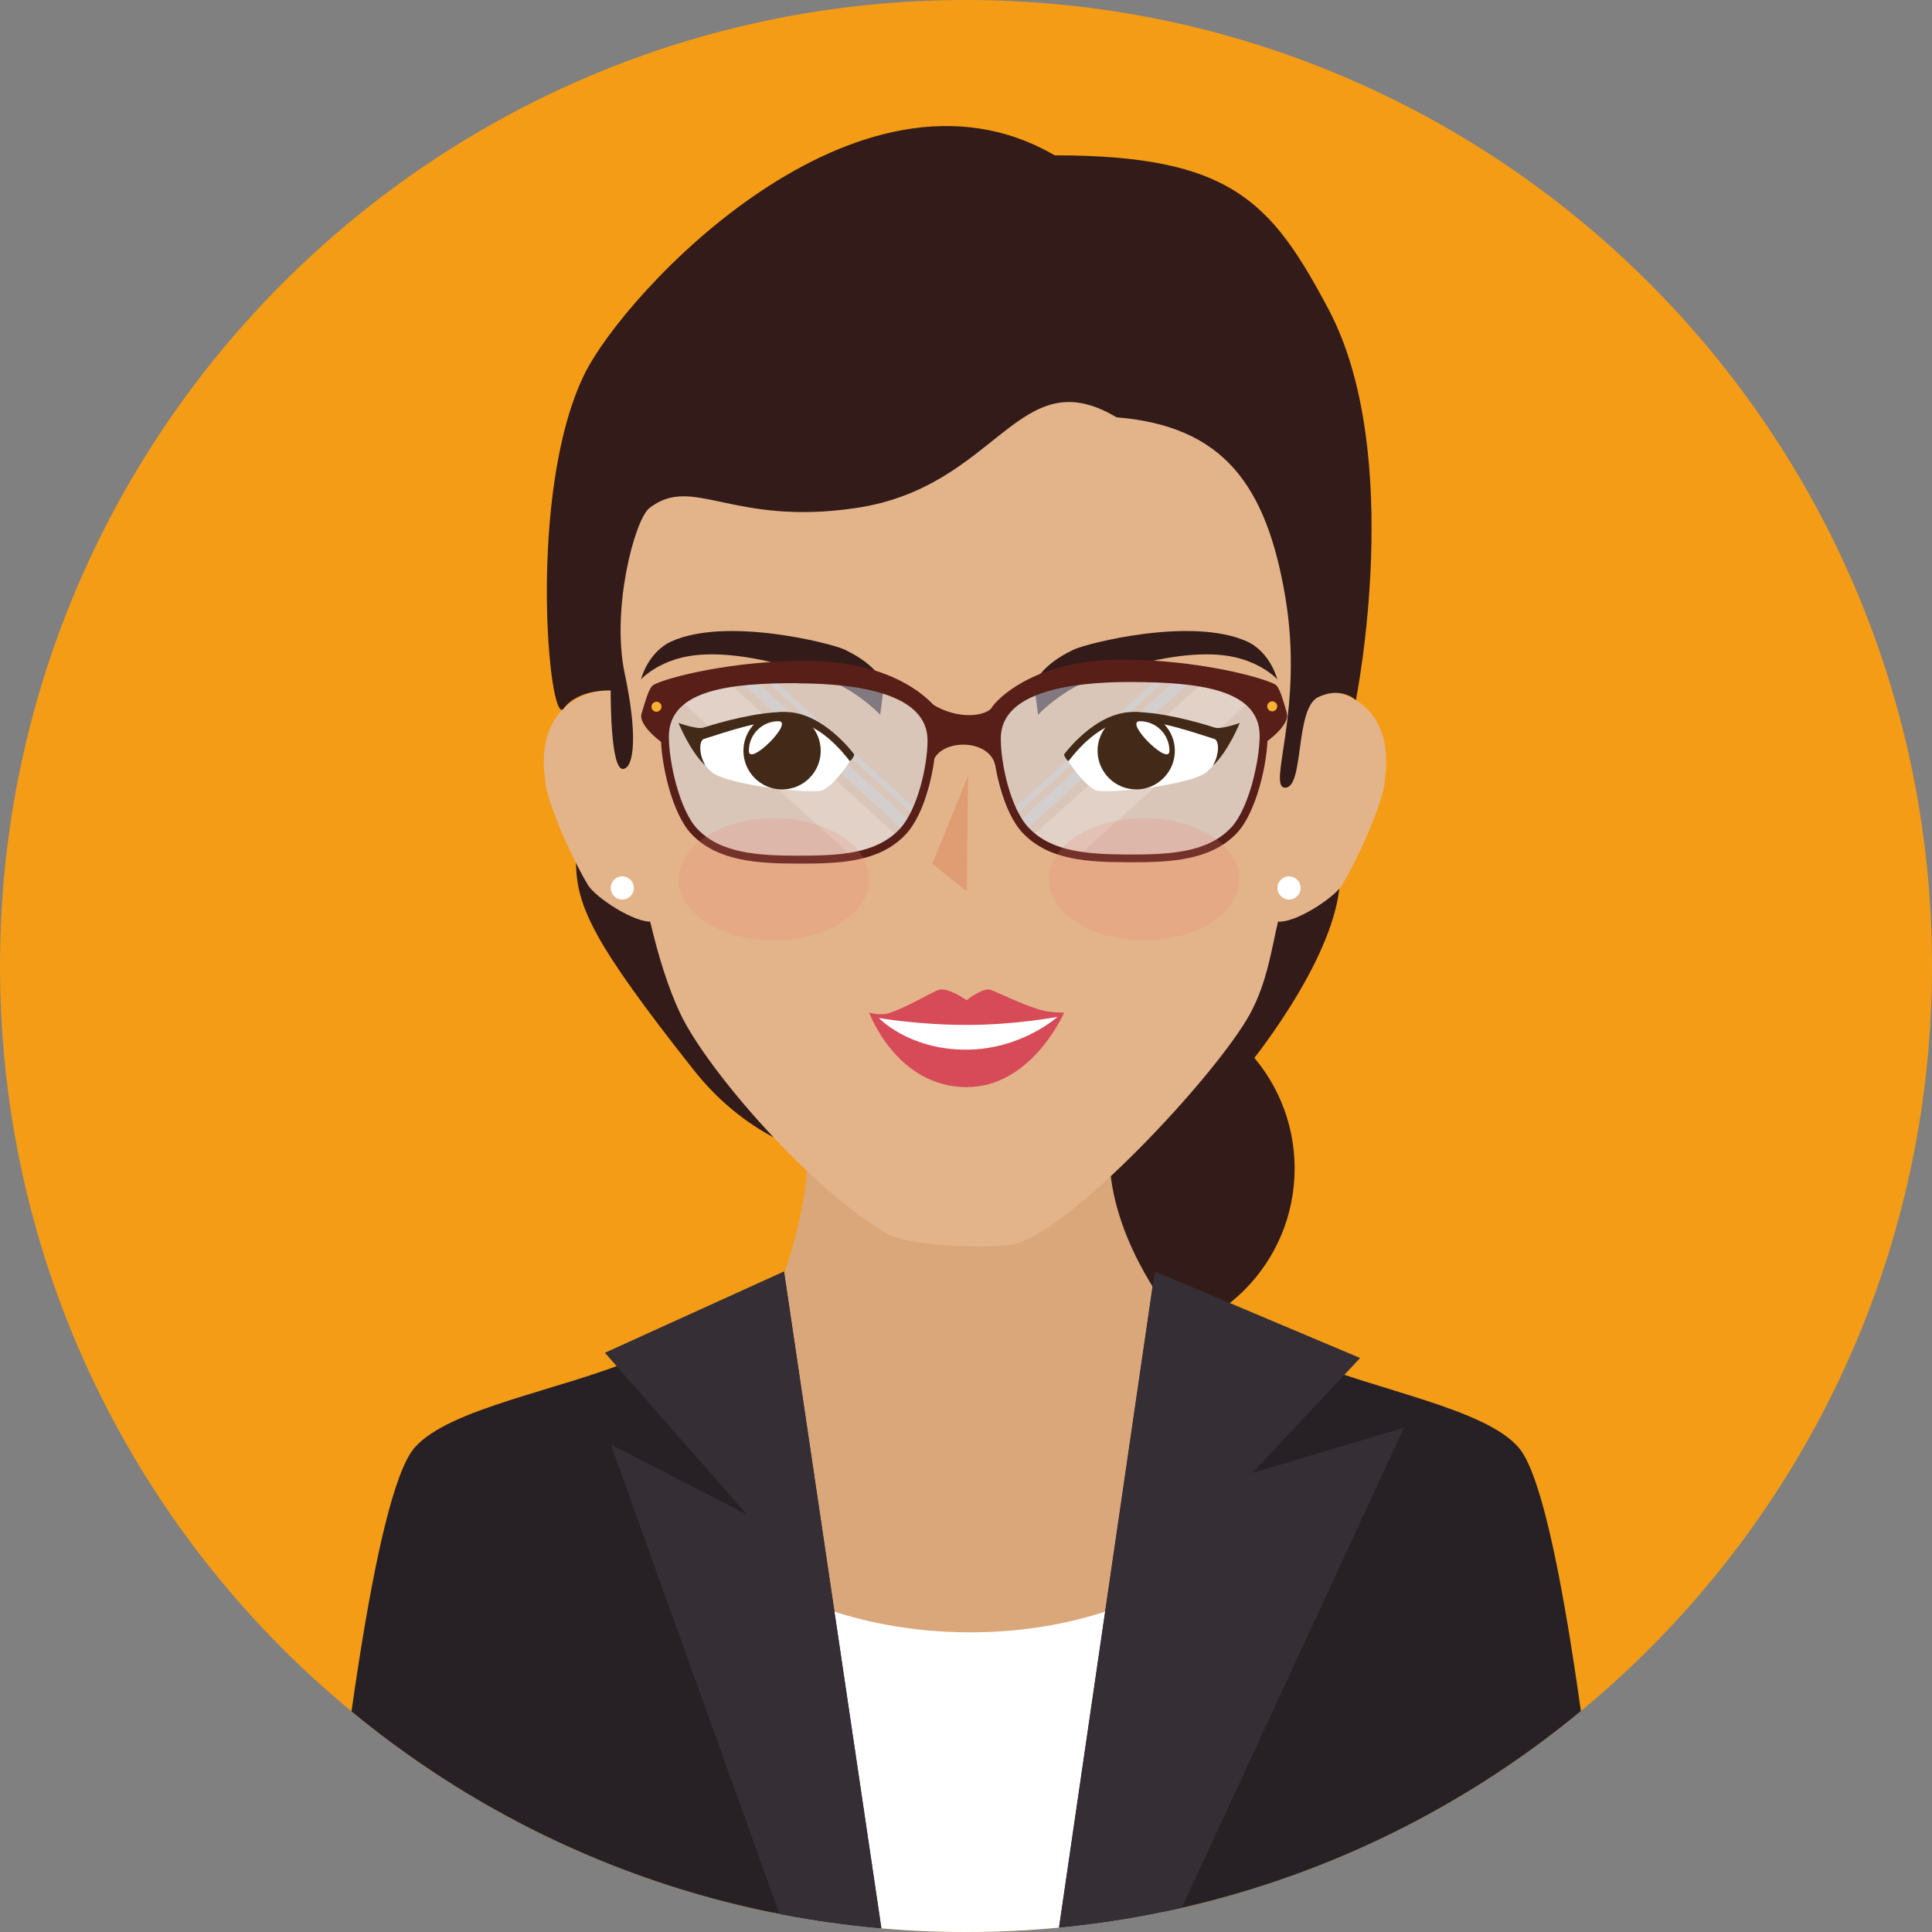 <svg xmlns="http://www.w3.org/2000/svg" xmlns:xlink="http://www.w3.org/1999/xlink" id="Calque_2" viewBox="0 0 100 100"><rect x="0" y="0" width="100" height="100" fill="#808080" stroke="none"/><defs><style>.cls-1{fill:#fff;}.cls-2{fill:#581e18;}.cls-3{fill:#d74b58;}.cls-4{opacity:.5;}.cls-5,.cls-6{opacity:.2;}.cls-6{fill:#ef8275;}.cls-7{fill:#e3b48a;}.cls-8{fill:#daa77b;}.cls-9{fill:#272126;}.cls-10{fill:#331b19;}.cls-11{fill:#e09d73;}.cls-12{fill:#f49c16;}.cls-13{clip-path:url(#clippath);}.cls-14{fill:#f8b133;}.cls-15{fill:#422918;}.cls-16{fill:#352e35;}.cls-17{fill:#d0d7e6;}</style><clipPath id="clippath"><path class="cls-12" d="m0,50C0,22.38,22.39,0,50,0s50,22.38,50,50-22.39,50-50,50S0,77.62,0,50Z"></path></clipPath></defs><g id="Calque_1-2"><g><path class="cls-12" d="m0,50C0,22.38,22.39,0,50,0s50,22.38,50,50-22.39,50-50,50S0,77.62,0,50Z"></path><g class="cls-13"><g><path class="cls-10" d="m67.01,60.48c0,4.92-3.98,8.9-8.9,8.9s-8.9-3.99-8.9-8.9,3.98-8.9,8.9-8.9,8.9,3.99,8.9,8.9Z"></path><path class="cls-10" d="m29.81,44.65c.05,2.28.85,4.09,6.07,10.7,5.21,6.62,12.98,4.94,14.34,4.94s8.87,1.2,13.46-4.01c1.94-2.2,5.68-7.35,5.68-10.93"></path><path class="cls-8" d="m60.31,67.51l-2.2,22.41s-1.58,5.25-7.9,5.35c-6.32.09-8.48-4.01-8.48-4.01l-2.27-22.45s2.76-5.84,2.29-10.21c-.47-4.38,16.53-4.68,15.78-.13-.75,4.54,2.77,9.06,2.77,9.06Z"></path><path class="cls-7" d="m68.12,34.59c-.34,4.28-.97,9-1.97,13.12-.31,1.26-.54,3.1-1.45,4.77-1.74,3.17-9.44,11.43-12.32,11.94-1.02.18-5.19.14-6.42-.55-3.81-2.13-9.31-8.39-10.74-11.39-.65-1.37-1.15-3.02-1.56-4.75-.88-3.74-1.56-8.32-1.95-13.14-1.14-14.03,8.15-20.25,18.21-20.25s19.34,6.22,18.21,20.25Z"></path><path class="cls-7" d="m71.68,40.5c-.26,1.56-1.61,4.31-2.2,5.29-.39.66-2.43,2-3.34,1.91-.91-.09-.56-2.53-.9-3.36-.33-.83-.47-2.59-.43-4.49.07-3.09,1.95-4.29,3.84-4.11,1.89.18,3.51,1.7,3.01,4.75Z"></path><path class="cls-7" d="m28.22,40.5c.26,1.56,1.61,4.31,2.2,5.29.39.66,2.43,2,3.34,1.91.91-.09.56-2.53.9-3.36.33-.83.47-2.59.43-4.49-.07-3.09-1.95-4.29-3.84-4.11-1.89.18-3.51,1.7-3.01,4.75Z"></path><path class="cls-10" d="m33.17,35.19s.34-1.42,1.58-1.99c2.86-1.29,8.28.1,8.96.42,1.83.87,2.05,1.83,2.05,1.83l-.2,1.55s-.85-.94-2.29-1.64c-.71-.35-5.27-2.07-8.11-1.29-1.35.37-2,1.11-2,1.11Z"></path><path class="cls-10" d="m66.12,35.19s-.34-1.42-1.58-1.99c-2.86-1.29-8.28.1-8.96.42-1.83.87-2.05,1.83-2.05,1.83l.2,1.55s.85-.94,2.29-1.64c.71-.35,5.27-2.07,8.11-1.29,1.35.37,2,1.11,2,1.11Z"></path><path class="cls-10" d="m31.61,35.73s-.04,4.13.64,4.07c.59-.05.75-1.84.08-4.96-.7-3.36.53-7.95,1.28-8.54,2.26-1.76,4.26.94,10.66,0,7.41-1.08,8.41-7.75,13.52-4.7,5.51.45,7.76,3.48,8.74,9.32.98,5.84-.98,9.87,0,9.85.98-.02.49-4.09,1.69-4.68,1.2-.59,1.96.15,1.96.15,0,0,2.56-12.73-1.41-20.22-2.97-5.6-5.06-7.98-14.18-7.98-10.18-5.92-22.3,7.11-24.36,11.37-2.96,6.11-1.82,18.31-1.06,17.27.76-1.04,2.44-.94,2.44-.94Z"></path><path class="cls-1" d="m32.81,45.96c0,.33-.27.6-.6.6s-.6-.27-.6-.6.27-.6.6-.6.6.27.6.6Z"></path><path class="cls-1" d="m67.32,45.96c0,.33-.27.6-.6.6s-.6-.27-.6-.6.27-.6.6-.6.6.27.6.6Z"></path><path class="cls-1" d="m60.31,105.87v-23.83s-3.73,2.45-10.09,2.45-10.23-2.45-10.23-2.45v23.83h20.32Z"></path><path class="cls-9" d="m46.95,105.87l-.76-2.18-5.61-37.88s-2.97,2.57-7.65,4.51c-4.03,1.67-9.69,2.57-11.47,4.61-2.08,2.38-3.96,17.51-5.26,30.94h30.75Z"></path><polygon class="cls-16" points="31.61 74.76 42.79 105.87 46.97 105.87 46.2 103.69 40.58 65.81 31.31 70.02 38.68 78.41 31.61 74.76"></polygon><path class="cls-9" d="m83.79,105.87c-1.28-13.43-3.13-28.56-5.18-30.94-1.75-2.04-7.33-2.94-11.3-4.61-4.61-1.94-7.54-4.51-7.54-4.51l-5.53,37.88-.74,2.18h30.29Z"></path><polygon class="cls-16" points="57.87 105.87 72.67 73.9 64.82 76.24 70.4 70.29 59.78 65.81 54.25 103.69 53.51 105.87 57.87 105.87"></polygon><g><g class="cls-4"><path class="cls-17" d="m34.84,36.74s.99-1.46,4.23-1.53c3.24-.07,7.94.1,8.73,1.41.79,1.31.68,4.58-.44,5.59-1.11,1-1.63,2.26-6.44,2.08-4.82-.18-5.1-1.15-5.42-1.92-.31-.78-1.16-2.53-1.08-3.59.08-1.05.41-2.04.41-2.04Z"></path></g><g><g class="cls-5"><path class="cls-1" d="m35.28,36.31l8.63,7.85c1.22-.19,1.91-.56,2.43-.98l-8.63-7.85c-1.25.21-2.01.65-2.42.98Z"></path></g><g class="cls-4"><path class="cls-17" d="m39.08,35.21h0c-.28,0-.54.02-.79.05l8.39,7.62c.14-.13.27-.27.41-.4l-8-7.27Z"></path></g><g class="cls-4"><path class="cls-17" d="m40.04,35.19c-.15,0-.3,0-.44,0l7.74,7.03s.02-.02.03-.03c.06-.06.12-.12.17-.19l-7.5-6.82Z"></path></g></g><g class="cls-4"><path class="cls-17" d="m65.03,36.81s-.98-1.47-4.23-1.55c-3.24-.08-7.94.06-8.74,1.37-.8,1.3-.7,4.58.41,5.59,1.11,1.01,1.61,2.27,6.43,2.11,4.82-.16,5.11-1.12,5.43-1.89.32-.77,1.18-2.52,1.1-3.58-.07-1.06-.4-2.04-.4-2.04Z"></path></g><g><g class="cls-5"><path class="cls-1" d="m64.6,36.39l-8.67,7.8c-1.22-.2-1.91-.57-2.42-.99l8.68-7.8c1.24.22,2,.66,2.42.99Z"></path></g><g class="cls-4"><path class="cls-17" d="m60.8,35.26h0c.28,0,.54.02.79.05l-8.43,7.58c-.14-.13-.27-.27-.41-.4l8.04-7.23Z"></path></g><g class="cls-4"><path class="cls-17" d="m59.83,35.25c.15,0,.3,0,.44,0l-7.78,7s-.02-.02-.03-.03c-.06-.06-.12-.12-.18-.19l7.54-6.78Z"></path></g></g><path class="cls-2" d="m51.49,39.52c-.37-1.22-2.54-1.28-3.12-.28-.25.43-.11-.68-.2-1.41-.1-.74-.52-1.76.09-1.38,1.21.76,2.6.67,3.05.22.23-.23.27.67.22,1.47-.05.74.08,1.79-.04,1.38Z"></path><path class="cls-2" d="m48.45,36.65c-.51-.67-2.51-2.44-6.68-2.45-3.89,0-7.22.86-7.93,1.24-.25.13-.42.81-.63,1.48-.21.67,1.2,1.62,1.2,1.62h.02c0-.15-.02-.3-.02-.43,0-2.53,3.09-2.97,6.91-2.96,3.82,0,6.9.78,6.9,3.16,0,.59-.1,1.34-.29,2.1h0s1.02-3.08.5-3.76Z"></path><path class="cls-2" d="m41.33,44.7c-2.15,0-4.2-.13-5.53-1.52-1.03-1.07-1.59-3.67-1.59-5.06,0-2.8,3.43-3.18,7.12-3.17,4.72.01,7.11,1.14,7.1,3.37,0,1.33-.51,3.81-1.6,4.92-1.33,1.36-3.28,1.47-5.51,1.46Zm0-9.34c-3.48-.01-6.7.32-6.71,2.76,0,1.35.56,3.82,1.47,4.78,1.22,1.28,3.17,1.39,5.23,1.39,2.13,0,3.99-.09,5.21-1.34.96-.99,1.48-3.32,1.48-4.63,0-2.43-3.63-2.94-6.69-2.95Z"></path><path class="cls-14" d="m34.24,36.58c0,.14-.12.26-.26.26-.14,0-.26-.12-.26-.26s.12-.26.26-.26c.14,0,.26.12.26.26Z"></path><path class="cls-2" d="m66.61,36.9c-.21-.67-.37-1.35-.62-1.48-.71-.38-4.03-1.27-7.92-1.28-4.17,0-6.17,1.74-6.69,2.41-.52.67.48,3.76.48,3.76h0c-.18-.76-.28-1.51-.28-2.1,0-2.38,3.09-3.13,6.91-3.12,3.83,0,6.91.46,6.9,3,0,.13,0,.27-.02.42h.02s1.42-.94,1.21-1.61Z"></path><path class="cls-2" d="m58.46,44.63c-2.22,0-4.17-.12-5.5-1.49-1.08-1.12-1.58-3.6-1.57-4.93,0-2.22,2.4-3.34,7.12-3.33,3.69.01,7.11.41,7.1,3.21,0,1.39-.58,3.98-1.61,5.05-1.34,1.39-3.38,1.5-5.54,1.49Zm.04-9.33c-3.05,0-6.7.49-6.7,2.92,0,1.31.5,3.65,1.46,4.64,1.21,1.25,3.07,1.36,5.2,1.37,2.06,0,4.01-.09,5.24-1.37.92-.95,1.49-3.42,1.5-4.77,0-2.44-3.21-2.78-6.69-2.79Z"></path><path class="cls-14" d="m65.59,36.56c0,.14.12.26.26.26.14,0,.26-.12.26-.26s-.12-.26-.26-.26c-.14,0-.26.12-.26.26Z"></path></g><g><path class="cls-1" d="m35.63,37.91s.19,1.1,1.18,2.03c.74.7,5.29,1.18,5.77.96.72-.32,1.65-1.85,1.65-1.85,0,0-1.6-2.2-3.57-2.2s-5.02,1.06-5.02,1.06Z"></path><path class="cls-15" d="m40.65,37.29c-1.42,0-3.23.65-4.22.96-.23.07-.29.75.09,1.39-.81-.75-1.4-2.22-1.4-2.22,0,0,.97.35,1.29.24.95-.3,2.76-.81,4.24-.81,1.97,0,3.57,2.2,3.57,2.2,0,0-.06.22-.23.35-.35-.44-1.63-2.12-3.34-2.12Z"></path><path class="cls-15" d="m38.48,38.86c0,1.1.89,2,2,2s2-.9,2-2-.9-2-2-2-2,.9-2,2Z"></path><path class="cls-1" d="m38.76,38.86c0,.85,2.38-1.53,1.53-1.53s-1.53.69-1.53,1.53Z"></path></g><polygon class="cls-11" points="50.04 46.14 48.25 44.71 50.11 40.15 50.04 46.14"></polygon><g><path class="cls-3" d="m50.04,56.27c-3.65,0-5.05-3.86-5.05-3.86,0,0,.58.18,1.05.02.96-.32,2.24-1.11,2.56-1.2.48-.14,1.43.54,1.43.54,0,0,.83-.66,1.23-.54.27.08,1.51.71,2.55,1.03.51.16,1.27.15,1.27.15,0,0-1.66,3.86-5.05,3.86Z"></path><path class="cls-1" d="m50,54.33c-2.98,0-4.51-1.64-4.51-1.64,0,0,2.02.36,4.56.36s4.69-.42,4.69-.42c0,0-1.88,1.7-4.74,1.7Z"></path></g><path class="cls-6" d="m45,45.51c0,1.75-2.21,3.17-4.94,3.17s-4.94-1.42-4.94-3.17,2.21-3.16,4.94-3.16,4.94,1.42,4.94,3.16Z"></path><g><path class="cls-1" d="m63.66,37.91s-.19,1.1-1.18,2.03c-.74.7-5.29,1.18-5.77.96-.72-.32-1.65-1.85-1.65-1.85,0,0,1.6-2.2,3.57-2.2s5.02,1.06,5.02,1.06Z"></path><path class="cls-15" d="m58.64,37.29c1.43,0,3.23.65,4.22.96.23.07.29.75-.09,1.39.81-.75,1.4-2.22,1.4-2.22,0,0-.97.35-1.29.24-.95-.3-2.76-.81-4.24-.81-1.97,0-3.57,2.2-3.57,2.2,0,0,.06.22.23.35.35-.44,1.63-2.12,3.34-2.12Z"></path><path class="cls-15" d="m60.81,38.86c0,1.1-.9,2-2,2s-2-.9-2-2,.9-2,2-2,2,.9,2,2Z"></path><path class="cls-1" d="m60.53,38.86c0,.85-2.38-1.53-1.53-1.53s1.53.69,1.53,1.53Z"></path></g><path class="cls-6" d="m54.28,45.51c0,1.75,2.21,3.17,4.94,3.17s4.94-1.42,4.94-3.17-2.21-3.16-4.94-3.16-4.94,1.42-4.94,3.16Z"></path></g></g></g></g></svg>